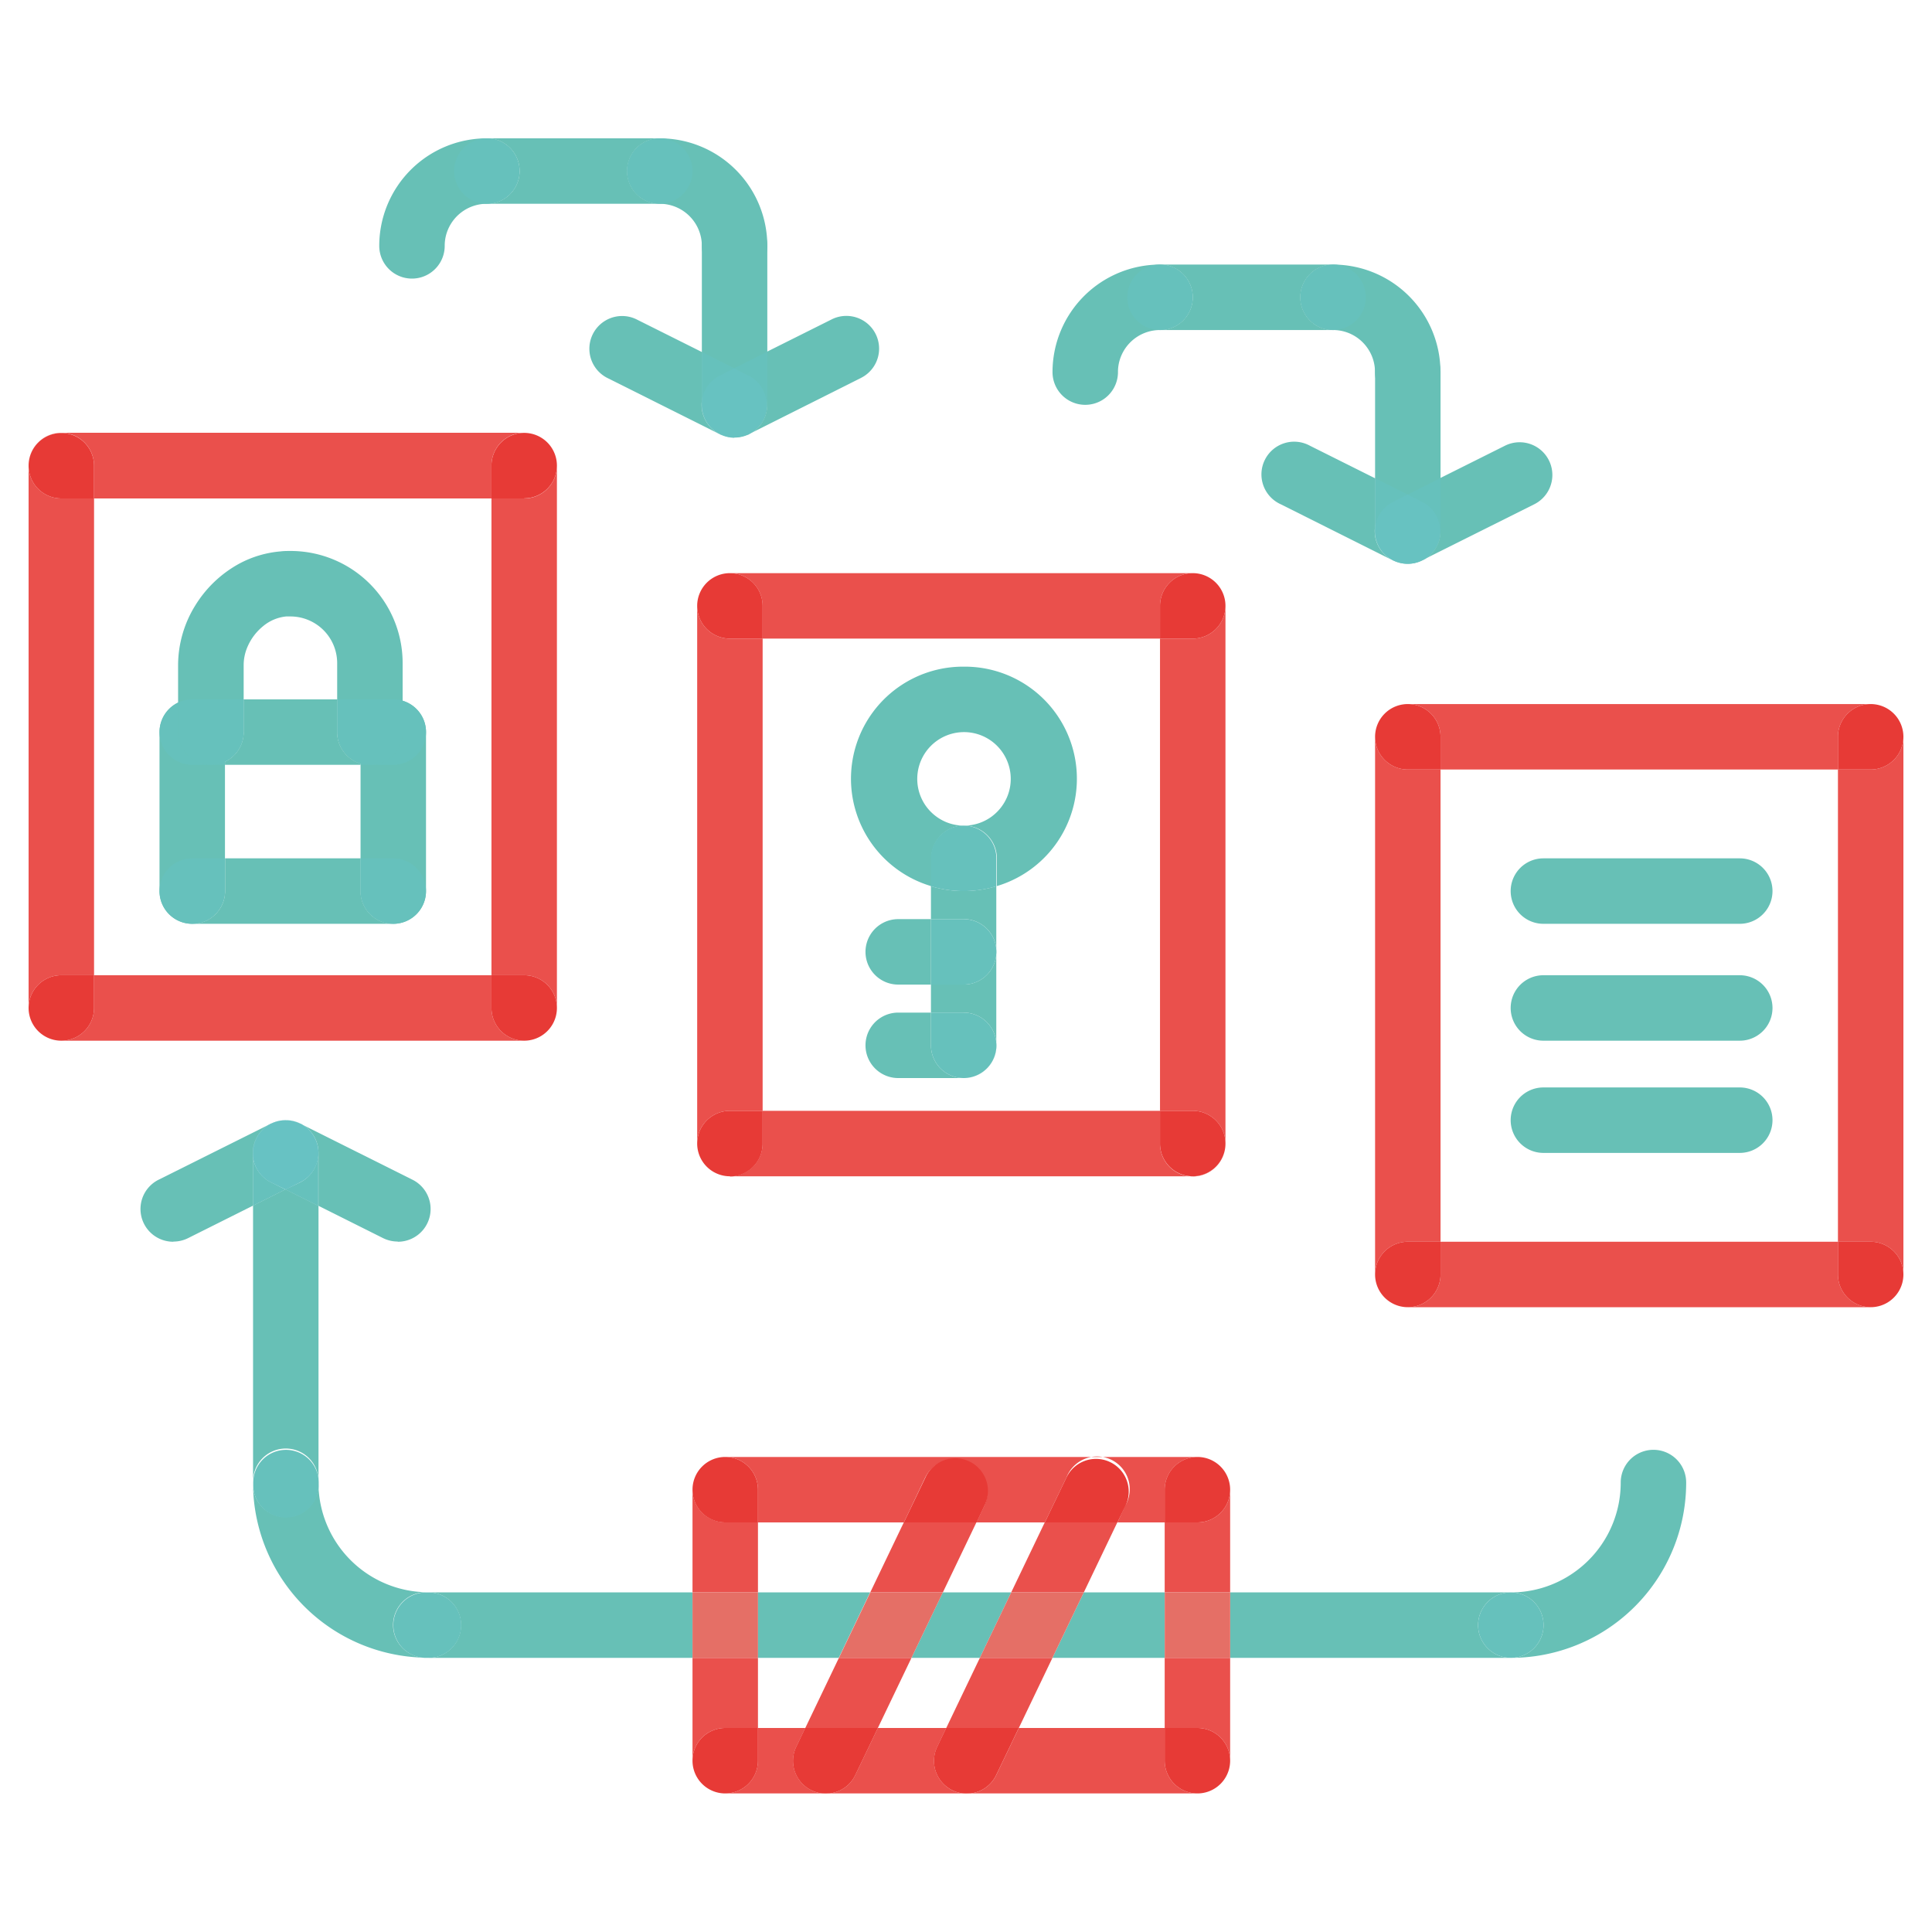 <svg id="Ebene_1" data-name="Ebene 1" xmlns="http://www.w3.org/2000/svg" xmlns:xlink="http://www.w3.org/1999/xlink" width="500" height="500" viewBox="0 0 500 500"><defs><style>.cls-1{fill:none;}.cls-2{clip-path:url(#clip-path);}.cls-3{fill:#ea504c;}.cls-4{fill:#e73a36;}.cls-5{fill:#67c0b6;}.cls-6{fill:#66c1bc;}.cls-7{clip-path:url(#clip-path-2);}.cls-8{fill:#67c2c1;}.cls-9{fill:#65c1be;}.cls-10{fill:#e56f66;}.cls-11{fill:#67c2c3;}</style><clipPath id="clip-path"><rect class="cls-1" x="7.4" y="25" width="485.21" height="450"/></clipPath><clipPath id="clip-path-2"><rect class="cls-1" x="7.4" y="35.81" width="485.21" height="428.39"/></clipPath></defs><title>H-Sicherheit</title><g class="cls-2"><path class="cls-3" d="M300.21,165.27H197.36V156.8a8.47,8.47,0,0,0-16.94,0,8.47,8.47,0,0,1,8.47-8.47H308.68a8.47,8.47,0,0,1,8.47,8.47,8.47,8.47,0,1,0-16.94,0v8.47"/><path class="cls-3" d="M308.68,304.42H188.89a8.47,8.47,0,0,0,8.47-8.47v-8.47H300.21V296a8.47,8.47,0,0,0,8.47,8.47"/><path class="cls-3" d="M180.43,296V156.8a8.47,8.47,0,0,0,8.47,8.47h8.47V287.48H188.9a8.47,8.47,0,0,0-8.47,8.47"/><path class="cls-4" d="M197.37,165.27H188.9a8.47,8.47,0,1,1,8.47-8.47v8.47"/><path class="cls-4" d="M188.9,304.42h0a8.47,8.47,0,0,1,0-16.94h8.47V296a8.47,8.47,0,0,1-8.47,8.47"/><path class="cls-3" d="M308.68,304.42h0a8.47,8.47,0,0,0,0-16.94h-8.47V165.27h8.47a8.47,8.47,0,0,0,8.47-8.47V296a8.47,8.47,0,0,1-8.47,8.47"/><path class="cls-4" d="M308.68,165.27h-8.47V156.8a8.47,8.47,0,1,1,8.47,8.47"/><path class="cls-4" d="M308.68,304.42h0a8.47,8.47,0,0,1-8.47-8.47v-8.47h8.47a8.47,8.47,0,0,1,0,16.94"/><path class="cls-5" d="M278.44,201.57h0m-29-12.1a12.11,12.11,0,0,0-10,18.86,12.22,12.22,0,0,0,5.33,4.39,12.13,12.13,0,0,0,11.47-1.11,12.22,12.22,0,0,0,4.39-5.33,12.11,12.11,0,0,0-1.11-11.46,12.09,12.09,0,0,0-10-5.35m8.47,39.88v-7.21a8.47,8.47,0,1,0-16.94,0v7.21a29,29,0,0,1,8.46-56.82h0a29,29,0,0,1,11.29,55.79,27.24,27.24,0,0,1-2.83,1"/><path class="cls-5" d="M249.4,279H232.46a8.47,8.47,0,0,1,0-16.94h8.47v8.47A8.47,8.47,0,0,0,249.4,279"/><path class="cls-5" d="M240.93,254.81h-8.47a8.47,8.47,0,0,1,0-16.94h8.47v16.94"/><path class="cls-5" d="M399.43,269.33h50.82a8.47,8.47,0,1,0,0-16.94H399.43a8.47,8.47,0,0,0,0,16.94"/><path class="cls-5" d="M399.43,239.08h50.82a8.47,8.47,0,1,0,0-16.94H399.43a8.47,8.47,0,0,0,0,16.94"/><path class="cls-5" d="M399.43,298.37h50.82a8.47,8.47,0,1,0,0-16.94H399.43a8.47,8.47,0,0,0,0,16.94"/><path class="cls-3" d="M475.66,199.15H372.81v-8.47a8.47,8.47,0,0,0-16.94,0,8.47,8.47,0,0,1,8.47-8.47H484.13a8.47,8.47,0,0,1,8.47,8.47,8.47,8.47,0,0,0-16.94,0v8.47"/><path class="cls-3" d="M484.13,338.3H364.34a8.47,8.47,0,0,0,8.47-8.47v-8.47H475.66v8.47a8.47,8.47,0,0,0,8.47,8.47"/><path class="cls-3" d="M355.87,329.83V190.68a8.47,8.47,0,0,0,8.47,8.47h8.47V321.36h-8.47a8.47,8.47,0,0,0-8.47,8.47"/><path class="cls-4" d="M372.81,199.15h-8.47a8.47,8.47,0,1,1,8.47-8.47v8.47"/><path class="cls-4" d="M364.34,338.3h0a8.47,8.47,0,1,1,0-16.94h8.47v8.47a8.47,8.47,0,0,1-8.47,8.47"/><path class="cls-3" d="M484.13,338.3h0a8.47,8.47,0,1,0,0-16.94h-8.47V199.15h8.47a8.47,8.47,0,0,0,8.47-8.47V329.83a8.47,8.47,0,0,1-8.47,8.47"/><path class="cls-4" d="M484.13,199.15h-8.47v-8.47a8.47,8.47,0,1,1,8.47,8.47"/><path class="cls-4" d="M484.13,338.3h0a8.47,8.47,0,0,1-8.47-8.47v-8.47h8.47a8.47,8.47,0,1,1,0,16.94"/><path class="cls-3" d="M127.19,129H24.34V120.5a8.47,8.47,0,0,0-16.94,0A8.47,8.47,0,0,1,15.87,112H135.66a8.47,8.47,0,0,1,8.47,8.47,8.47,8.47,0,1,0-16.94,0V129"/><path class="cls-3" d="M135.66,269.33H15.87a8.47,8.47,0,0,0,8.47-8.47v-8.47H127.19v8.47a8.47,8.47,0,0,0,8.47,8.47"/><path class="cls-3" d="M7.4,260.86V120.5A8.47,8.47,0,0,0,15.87,129h8.47V252.39H15.87a8.47,8.47,0,0,0-8.47,8.47"/><path class="cls-4" d="M24.34,129H15.87a8.47,8.47,0,1,1,8.47-8.47V129"/><path class="cls-4" d="M15.87,269.33h0a8.47,8.47,0,0,1,0-16.94h8.47v8.47a8.47,8.47,0,0,1-8.47,8.47"/><path class="cls-3" d="M135.66,269.33h0a8.47,8.47,0,0,0,0-16.94h-8.47V129h8.47a8.47,8.47,0,0,0,8.47-8.47V260.86a8.47,8.47,0,0,1-8.47,8.47"/><path class="cls-4" d="M135.66,129h-8.47V120.5a8.47,8.47,0,1,1,8.47,8.47"/><path class="cls-4" d="M135.66,269.33h0a8.47,8.47,0,0,1-8.47-8.47v-8.47h8.47a8.47,8.47,0,0,1,0,16.94"/><path class="cls-5" d="M58.22,230.61V189.47a8.47,8.47,0,0,0-16.94,0v41.14a8.47,8.47,0,0,0,16.94,0"/><path class="cls-5" d="M110.25,230.61V189.47a8.47,8.47,0,0,0-16.94,0v41.14a8.47,8.47,0,1,0,16.94,0"/><path class="cls-5" d="M63.06,189.47V172.08a11.88,11.88,0,0,1,.87-4.39,14,14,0,0,1,4.2-5.67,11,11,0,0,1,5.92-2.48c.37,0,.74,0,1.11,0a12,12,0,0,1,4.7.95,12.08,12.08,0,0,1,7.4,11.15v17.88a8.47,8.47,0,0,0,16.94,0V171.59a29,29,0,0,0-29-29c-.86,0-1.72,0-2.58.11A27.41,27.41,0,0,0,62,145.83a30.51,30.51,0,0,0-11.45,10.84,29.47,29.47,0,0,0-4.46,15.41v17.39a8.47,8.47,0,1,0,16.94,0"/><path class="cls-5" d="M101.78,239.08h-52a8.47,8.47,0,0,1-8.47-8.47,8.47,8.47,0,0,0,16.94,0v-8.47H93.31v8.47a8.47,8.47,0,1,0,16.94,0,8.47,8.47,0,0,1-8.47,8.47"/><path class="cls-6" d="M49.75,239.08a8.47,8.47,0,1,1,0-16.94h8.47v8.47a8.47,8.47,0,0,1-8.47,8.47"/><path class="cls-6" d="M101.78,239.08a8.47,8.47,0,0,1-8.47-8.47v-8.47h8.47a8.47,8.47,0,0,1,0,16.94"/><path class="cls-5" d="M93.31,197.94H58.22v-.81a8.48,8.48,0,0,0,4.84-7.66V181h24.2v8.47a8.47,8.47,0,0,0,6,8.12v.35"/><path class="cls-6" d="M58.22,197.94H49.75a8.47,8.47,0,0,1-3.63-16.12v7.65a8.48,8.48,0,0,0,12.1,7.66v.81"/><path class="cls-6" d="M101.78,197.94H93.31v-.35a8.38,8.38,0,0,0,2.42.35,8.47,8.47,0,0,0,8.47-8.47v-8.12a8.47,8.47,0,0,1-2.42,16.59"/><path class="cls-6" d="M54.59,197.94a8.47,8.47,0,0,1-8.47-8.47v-7.65a8.48,8.48,0,0,1,3.63-.82H63.06v8.47a8.45,8.45,0,0,1-8.47,8.47m41.14,0a8.38,8.38,0,0,1-2.42-.35,8.47,8.47,0,0,1-6-8.12V181h14.52a8.43,8.43,0,0,1,2.42.35v8.12a8.47,8.47,0,0,1-8.47,8.47"/><path class="cls-5" d="M249.4,279h0a8.47,8.47,0,0,0,0-16.94h-8.47v-7.26h8.47a8.47,8.47,0,0,0,0-16.94h-8.47v-8.51a29.18,29.18,0,0,0,8.45,1.25h0a29.35,29.35,0,0,0,8.46-1.25v41.18A8.47,8.47,0,0,1,249.4,279"/><path class="cls-6" d="M249.38,230.61a29.3,29.3,0,0,1-8.46-1.25v-7.22a8.47,8.47,0,0,1,16.94,0v7.22a29.25,29.25,0,0,1-8.46,1.25h0"/><path class="cls-6" d="M249.4,279h0a8.47,8.47,0,0,1-8.47-8.47v-8.47h8.47a8.47,8.47,0,0,1,0,16.94"/><path class="cls-6" d="M249.4,254.81h-8.47V237.87h8.47a8.47,8.47,0,0,1,0,16.94"/></g><g class="cls-7"><path class="cls-5" d="M181.64,63.63v41.14a8.47,8.47,0,1,0,16.94,0V63.63a8.47,8.47,0,1,0-16.94,0"/><path class="cls-5" d="M170.75,52.74a10.9,10.9,0,0,1,10.89,10.89,8.47,8.47,0,1,0,16.94,0A27.84,27.84,0,0,0,170.75,35.8a8.47,8.47,0,1,0,0,16.94"/><path class="cls-5" d="M115.09,63.63a10.72,10.72,0,0,1,.85-4.23,10.9,10.9,0,0,1,10-6.66,8.47,8.47,0,0,0,0-16.94A27.84,27.84,0,0,0,98.15,63.63a8.47,8.47,0,0,0,16.94,0"/></g><g class="cls-2"><path class="cls-5" d="M170.75,52.74H126a8.47,8.47,0,0,0,0-16.94h44.77a8.47,8.47,0,1,0,0,16.94"/><path class="cls-6" d="M170.75,52.74h0a8.47,8.47,0,1,1,8.47-8.47,8.47,8.47,0,0,1-8.47,8.47"/><path class="cls-6" d="M126,52.74a8.47,8.47,0,1,1,8.47-8.47A8.47,8.47,0,0,1,126,52.74"/><path class="cls-5" d="M190,113.24a8.44,8.44,0,0,1-3.38-.71,8.38,8.38,0,0,0,3.39.71h0"/><path class="cls-6" d="M193.34,112.57l.48-.22.1,0a6.11,6.11,0,0,1-.58.27"/><path class="cls-5" d="M186.16,112.31,157.21,97.83a8.47,8.47,0,1,1,7.58-15.15l16.85,8.42v12.59a8.47,8.47,0,0,0,4.52,8.62"/><path class="cls-6" d="M181.64,103.69V91.1l8.4,4.2-3.79,1.9a8.43,8.43,0,0,0-4.61,6.49"/><path class="cls-5" d="M190,113.24h0"/><path class="cls-6" d="M190.27,113.24a8.5,8.5,0,0,0,3.07-.67,8.31,8.31,0,0,1-3,.67h0"/><path class="cls-5" d="M194.54,112a8.48,8.48,0,0,0,4-7.22V91l16.71-8.35a8.47,8.47,0,0,1,7.58,15.15L194.54,112m-7.89.54-.49-.23.09,0,.4.18"/><path class="cls-6" d="M193.92,112.3a8.47,8.47,0,0,0-.1-15.1L190,95.3,198.57,91v13.74a8.45,8.45,0,0,1-4,7.22l-.61.31"/><path class="cls-6" d="M190,113.24a8.38,8.38,0,0,1-3.39-.71l-.4-.18-.09,0a8.45,8.45,0,0,1-4.52-8.61v1.08a8.47,8.47,0,0,0,8.47,8.47H190"/><path class="cls-8" d="M190.11,113.24a8.47,8.47,0,0,1-8.47-8.47v-1.08a8.45,8.45,0,0,1,4.61-6.49L190,95.3l3.79,1.9a8.48,8.48,0,0,1,.1,15.1l-.1,0-.48.22a8.56,8.56,0,0,1-3.08.67h-.16"/><path class="cls-5" d="M355.87,96.3v41.14a8.47,8.47,0,0,0,16.94,0V96.3a8.47,8.47,0,0,0-16.94,0"/><path class="cls-5" d="M345,85.41a10.84,10.84,0,0,1,9,4.81,10.81,10.81,0,0,1,1.85,6.08,8.47,8.47,0,0,0,16.94,0A27.82,27.82,0,0,0,345,68.47a8.47,8.47,0,0,0,0,16.94"/><path class="cls-5" d="M289.33,96.3a10.72,10.72,0,0,1,.85-4.23,10.9,10.9,0,0,1,10-6.66,8.47,8.47,0,0,0,0-16.94A27.84,27.84,0,0,0,272.39,96.3a8.47,8.47,0,1,0,16.94,0"/><path class="cls-5" d="M345,85.41H300.21a8.47,8.47,0,1,0,0-16.94H345a8.47,8.47,0,0,0,0,16.94"/><path class="cls-6" d="M345,85.41h0a8.47,8.47,0,1,1,8.47-8.47A8.47,8.47,0,0,1,345,85.41"/><path class="cls-6" d="M300.21,85.41a8.47,8.47,0,1,1,8.47-8.47,8.47,8.47,0,0,1-8.47,8.47"/><path class="cls-5" d="M364.27,145.91a8.36,8.36,0,0,1-3.41-.72,8.48,8.48,0,0,0,3.41.72h0"/><path class="cls-6" d="M367.62,145.22l.44-.2.1-.05-.54.25"/><path class="cls-5" d="M360.4,145,331.45,130.5A8.47,8.47,0,1,1,339,115.35l16.85,8.42v12.59A8.5,8.5,0,0,0,360.4,145"/><path class="cls-6" d="M355.87,136.36V123.77l8.4,4.2-3.78,1.89a8.48,8.48,0,0,0-4.62,6.5"/><path class="cls-5" d="M364.28,145.91h0"/><path class="cls-6" d="M364.52,145.91a8.42,8.42,0,0,0,3.1-.68,8.48,8.48,0,0,1-3.06.68h0"/><path class="cls-5" d="M368.78,144.66a8.48,8.48,0,0,0,4-7.22V123.7l16.71-8.35a8.47,8.47,0,0,1,7.58,15.15l-28.33,14.16m-7.92.53-.45-.22.08.05.37.17"/><path class="cls-6" d="M368.16,145a8.47,8.47,0,0,0-.09-15.1l-3.79-1.9,8.54-4.27v13.74a8.46,8.46,0,0,1-4,7.22l-.62.31"/><path class="cls-6" d="M364.28,145.91a8.53,8.53,0,0,1-3.42-.72l-.37-.17-.08-.05a8.44,8.44,0,0,1-4.53-8.61v1.08a8.47,8.47,0,0,0,8.47,8.47h-.07"/><path class="cls-8" d="M364.34,145.91a8.47,8.47,0,0,1-8.47-8.47v-1.08a8.46,8.46,0,0,1,4.62-6.49l3.78-1.9,3.79,1.9a8.46,8.46,0,0,1,.09,15.1l-.09.05-.44.2a8.48,8.48,0,0,1-3.11.69h-.17"/><path class="cls-5" d="M74.16,289.9h0m-4.16.94a4.9,4.9,0,0,1,.52-.24l-.43.19-.09,0m32.91,30.52a8.55,8.55,0,0,1-3.78-.89l-16.71-8.36V298.37a8.48,8.48,0,0,0-4-7.22l28.33,14.16a8.47,8.47,0,0,1-3.8,16.05"/><path class="cls-5" d="M70.51,290.6a8.3,8.3,0,0,1,3.36-.7h0a8.44,8.44,0,0,0-3.37.7M44.84,321.36a8.47,8.47,0,0,1-3.79-16.05l29-14.47a8.48,8.48,0,0,0-4.53,8.61V312l-16.85,8.43a8.49,8.49,0,0,1-3.78.89"/><path class="cls-9" d="M65.48,299.45A8.45,8.45,0,0,1,70,290.84l.09,0,.42-.19a8.48,8.48,0,0,1,3.37-.7H74a8.47,8.47,0,0,0-8.47,8.47v1.08"/><path class="cls-3" d="M301.43,394H289.19l2-4.27A8.47,8.47,0,1,0,276,382.37L270.4,394H252.71l2-4.27a8.47,8.47,0,0,0-15.28-7.32L233.92,394H196.16v-8.47a8.47,8.47,0,0,0-16.94,0,8.47,8.47,0,0,1,8.47-8.47H309.9a8.47,8.47,0,0,1,8.47,8.47,8.47,8.47,0,0,0-16.94,0V394"/><path class="cls-3" d="M212.76,464.14H187.68a8.47,8.47,0,0,0,8.47-8.47V447.2h12.26l-2.33,4.86a8.47,8.47,0,0,0,4,11.3,8.32,8.32,0,0,0,2.7.78m36.48,0H214.66a8.42,8.42,0,0,0,6.69-4.76l5.84-12.18h17.7l-2.33,4.86a8.47,8.47,0,0,0,6.68,12.08m60.65,0H251.14a8.43,8.43,0,0,0,6.69-4.76l5.84-12.18h37.75v8.47a8.47,8.47,0,0,0,8.47,8.47"/><path class="cls-3" d="M196.16,412.11H179.22V385.49a8.47,8.47,0,0,0,8.47,8.47h8.47v18.15m-16.94,43.56V429.05h16.94V447.2h-8.47a8.47,8.47,0,0,0-8.47,8.47"/><path class="cls-4" d="M196.16,394h-8.47a8.47,8.47,0,1,1,8.47-8.47V394"/><path class="cls-4" d="M187.69,464.14h0a8.47,8.47,0,0,1,0-16.94h8.47v8.47a8.47,8.47,0,0,1-8.47,8.47"/><path class="cls-3" d="M309.89,464.14h0a8.47,8.47,0,1,0,0-16.94h-8.47V429.05h16.94v26.62a8.47,8.47,0,0,1-8.47,8.47"/><path class="cls-4" d="M309.89,464.14h0a8.47,8.47,0,0,1-8.47-8.47V447.2h8.47a8.47,8.47,0,1,1,0,16.94"/><path class="cls-3" d="M318.36,412.11H301.42V394h8.47a8.47,8.47,0,0,0,8.47-8.47v26.62"/></g><g class="cls-7"><path class="cls-4" d="M309.89,394h-8.47v-8.47a8.47,8.47,0,1,1,8.47,8.47"/><path class="cls-3" d="M227.19,447.2H208.41l8.7-18.15h18.78l-8.7,18.15m-13.48,17a7.4,7.4,0,0,1-.94-.05h1.89c-.31,0-.63.05-.95.05"/></g><g class="cls-2"><path class="cls-4" d="M214.66,464.14h-1.89a8.38,8.38,0,0,1-2.71-.78,8.47,8.47,0,0,1-4-11.3l2.33-4.86H227.2l-5.84,12.18a8.43,8.43,0,0,1-6.7,4.76"/><polygon class="cls-3" points="244.01 412.11 225.22 412.11 233.92 393.96 252.71 393.96 244.01 412.11"/></g><g class="cls-7"><path class="cls-4" d="M252.71,394H233.92l5.56-11.59a8.47,8.47,0,1,1,15.27,7.32l-2,4.27"/><path class="cls-3" d="M263.67,447.2H244.89l8.7-18.15h18.78l-8.7,18.15m-13.48,17c-.31,0-.63,0-.94-.05h1.89c-.31,0-.63.05-.95.05"/></g><g class="cls-2"><path class="cls-4" d="M251.14,464.14h-1.89a8.38,8.38,0,0,1-2.71-.78,8.47,8.47,0,0,1-4-11.3l2.33-4.86h18.79l-5.84,12.18a8.43,8.43,0,0,1-6.7,4.76"/><polygon class="cls-3" points="280.49 412.11 261.7 412.11 270.4 393.96 289.18 393.96 280.49 412.11"/><path class="cls-4" d="M289.18,394H270.4L276,382.37a8.47,8.47,0,1,1,15.28,7.32L289.18,394"/><path class="cls-5" d="M179.21,429.05H110.85a8.47,8.47,0,1,0,0-16.94h68.36v16.94m37.9,0h-21V412.11h29.07l-8.11,16.94m36.47,0H235.89L244,412.11H261.7l-8.12,16.94m47.84,0H272.37l8.12-16.94h20.93v16.94m89.54,0h-72.6V412.11H391a8.47,8.47,0,1,0,0,16.94"/><rect class="cls-10" x="179.22" y="412.11" width="16.94" height="16.94"/><rect class="cls-10" x="301.43" y="412.11" width="16.94" height="16.94"/><polygon class="cls-10" points="235.89 429.05 217.11 429.05 225.23 412.11 244.01 412.11 235.89 429.05"/><polygon class="cls-10" points="272.37 429.05 253.58 429.05 261.7 412.11 280.49 412.11 272.37 429.05"/><path class="cls-5" d="M110.83,429.05h0"/><path class="cls-5" d="M78.38,291.15l-.63-.31-.48-.23a8.58,8.58,0,0,0-3.11-.71,8.47,8.47,0,0,1,4.22,1.25M65.49,384.74c0-.15,0-.3,0-.46V312l8.4-4.2,8.54,4.27v71.67a.34.34,0,0,1,0-.1,8.47,8.47,0,1,0-16.93,0c0,.35,0,.71,0,1.06"/><path class="cls-6" d="M77.27,290.61a8.71,8.71,0,0,0-3.15-.71h0a8.32,8.32,0,0,1,3.11.7m5.15,21.5-8.54-4.27L77.67,306a8.46,8.46,0,0,0,3.78-11.36,8.34,8.34,0,0,0-3.7-3.75l.63.31a8.48,8.48,0,0,1,4,7.22v13.74"/><path class="cls-6" d="M77.75,290.84l-.08,0-.4-.19c.17.07.33.15.48.23M65.48,312V299.45a8.45,8.45,0,0,0,4.61,6.5l3.79,1.89-8.4,4.2"/><path class="cls-11" d="M73.88,307.84,70.09,306a8.45,8.45,0,0,1-4.61-6.49v-1.09A8.47,8.47,0,0,1,74,289.9h.17a8.71,8.71,0,0,1,3.15.71l.4.19.08,0a8.34,8.34,0,0,1,3.7,3.75A8.46,8.46,0,0,1,77.67,306l-3.79,1.89"/><path class="cls-5" d="M109.79,429a45.32,45.32,0,0,1-44.3-44.3,8.47,8.47,0,0,0,16.92-.46v-.5a28.4,28.4,0,0,0,28.44,28.33h-.61a8.47,8.47,0,0,0-.45,16.93m1,0h0"/><path class="cls-6" d="M110.85,429.05h-1a8.47,8.47,0,0,1,.45-16.93h.6a8.47,8.47,0,1,1,0,16.94"/><path class="cls-6" d="M74,392.75a8.46,8.46,0,0,1-8.46-8c0-.35,0-.71,0-1.06a8.47,8.47,0,0,1,16.94,0v.6A8.47,8.47,0,0,1,74,392.75"/><path class="cls-5" d="M391,429.05h0a8.47,8.47,0,1,0,0-16.94,28.23,28.23,0,0,0,15.9-4.85,28.38,28.38,0,0,0,12.54-23.58,8.47,8.47,0,1,1,16.94,0A45.35,45.35,0,0,1,391,429.05"/><path class="cls-6" d="M391,429.05h0a8.47,8.47,0,1,1,8.47-8.47,8.47,8.47,0,0,1-8.47,8.47"/></g></svg>
